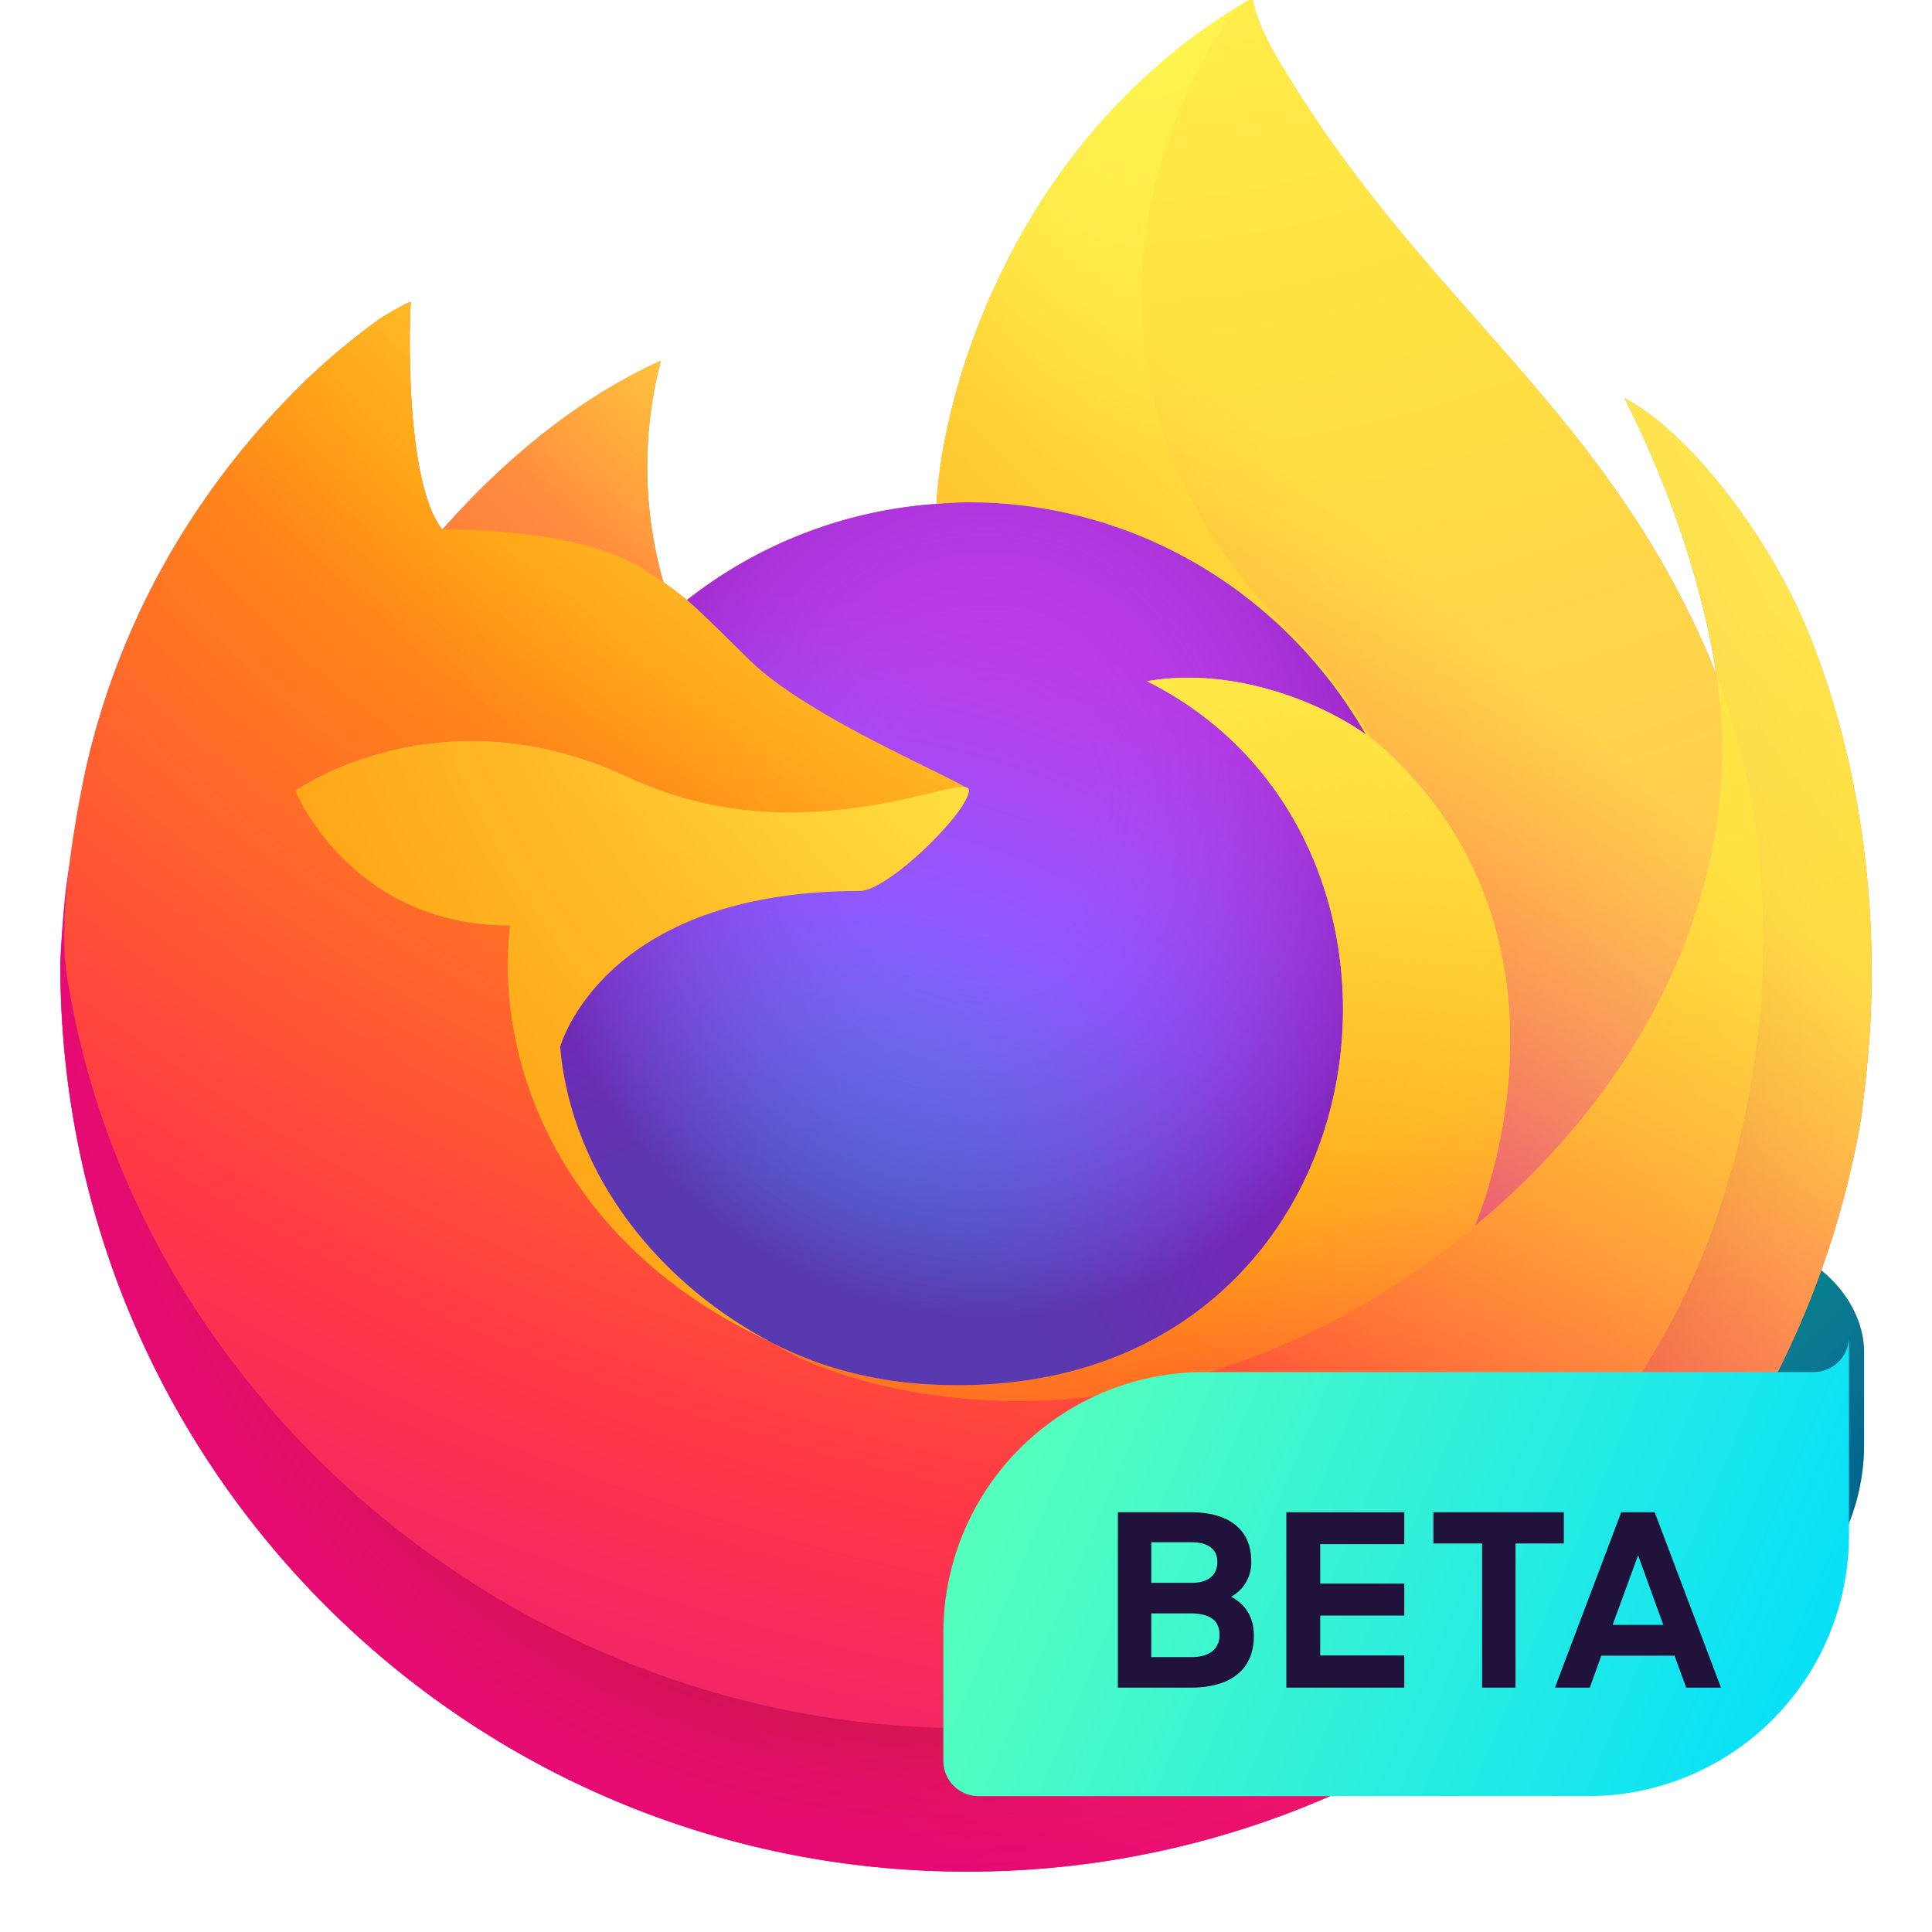 <!-- This Source Code Form is subject to the terms of the Mozilla Public
   - License, v. 2.0. If a copy of the MPL was not distributed with this
   - file, You can obtain one at http://mozilla.org/MPL/2.0/. -->
<svg xmlns="http://www.w3.org/2000/svg" width="512" height="512"><defs><radialGradient id="c" cx="87.4%" cy="-12.9%" r="128%" gradientTransform="matrix(.8 0 0 1 .178 .129)"><stop offset=".13" stop-color="#ffbd4f"/><stop offset=".28" stop-color="#ff980e"/><stop offset=".47" stop-color="#ff3750"/><stop offset=".78" stop-color="#eb0878"/><stop offset=".86" stop-color="#e50080"/></radialGradient><radialGradient id="d" cx="49%" cy="40%" r="128%" gradientTransform="matrix(.82 0 0 1 .088 0)"><stop offset=".3" stop-color="#960e18"/><stop offset=".35" stop-color="#b11927" stop-opacity=".74"/><stop offset=".43" stop-color="#db293d" stop-opacity=".34"/><stop offset=".5" stop-color="#f5334b" stop-opacity=".09"/><stop offset=".53" stop-color="#ff3750" stop-opacity="0"/></radialGradient><radialGradient id="e" cx="48%" cy="-12%" r="140%"><stop offset=".13" stop-color="#fff44f"/><stop offset=".53" stop-color="#ff980e"/></radialGradient><radialGradient id="f" cx="22.76%" cy="110.11%" r="100%"><stop offset=".35" stop-color="#3a8ee6"/><stop offset=".67" stop-color="#9059ff"/><stop offset="1" stop-color="#c139e6"/></radialGradient><radialGradient id="g" cx="52%" cy="33%" r="59%" gradientTransform="scale(.9 1)"><stop offset=".21" stop-color="#9059ff" stop-opacity="0"/><stop offset=".97" stop-color="#6e008b" stop-opacity=".6"/></radialGradient><radialGradient id="h" cx="210%" cy="-100%" r="290%"><stop offset=".1" stop-color="#ffe226"/><stop offset=".79" stop-color="#ff7139"/></radialGradient><radialGradient id="i" cx="84%" cy="-41%" r="180%"><stop offset=".11" stop-color="#fff44f"/><stop offset=".46" stop-color="#ff980e"/><stop offset=".72" stop-color="#ff3647"/><stop offset=".9" stop-color="#e31587"/></radialGradient><radialGradient id="j" cx="16.1%" cy="-18.6%" r="348.8%" gradientTransform="matrix(.105 .467 -.995 .049 -.046 -.255)"><stop offset="0" stop-color="#fff44f"/><stop offset=".3" stop-color="#ff980e"/><stop offset=".57" stop-color="#ff3647"/><stop offset=".74" stop-color="#e31587"/></radialGradient><radialGradient id="k" cx="18.9%" cy="-42.5%" r="238.4%"><stop offset=".14" stop-color="#fff44f"/><stop offset=".48" stop-color="#ff980e"/><stop offset=".66" stop-color="#ff3647"/><stop offset=".9" stop-color="#e31587"/></radialGradient><radialGradient id="l" cx="159.3%" cy="-44.72%" r="313.1%"><stop offset=".09" stop-color="#fff44f"/><stop offset=".63" stop-color="#ff980e"/></radialGradient><linearGradient id="b" x1="87.25%" y1="15.5%" x2="9.4%" y2="93.1%"><stop offset=".05" stop-color="#fff44f"/><stop offset=".37" stop-color="#ff980e"/><stop offset=".53" stop-color="#ff3647"/><stop offset=".7" stop-color="#e31587"/></linearGradient><linearGradient id="m" x1="80%" y1="14%" x2="18%" y2="84%"><stop offset=".17" stop-color="#fff44f" stop-opacity=".8"/><stop offset=".6" stop-color="#fff44f" stop-opacity="0"/></linearGradient><linearGradient id="a" x1="446.053" y1="434.456" x2="385.267" y2="376.907" gradientUnits="userSpaceOnUse"><stop offset="0" stop-color="#054096" stop-opacity=".5"/><stop offset=".054" stop-color="#0f3d9c" stop-opacity=".441"/><stop offset=".261" stop-color="#2f35b1" stop-opacity=".249"/><stop offset=".466" stop-color="#462fbf" stop-opacity=".111"/><stop offset=".669" stop-color="#542bc8" stop-opacity=".028"/><stop offset=".864" stop-color="#592acb" stop-opacity="0"/></linearGradient><linearGradient id="n" x1="280.371" y1="377.927" x2="499.809" y2="470.777" gradientUnits="userSpaceOnUse"><stop offset=".001" stop-color="#54ffbd"/><stop offset="1" stop-color="#0df"/></linearGradient><filter id="o" x="-1" y="-1" width="300%" height="300%"><feOffset result="offOut" in="SourceGraphic" dx="-4" dy="-4"/><feColorMatrix result="matrixOut" in="offOut" values=".01 0 0 0 0 0 0 0 0 0 0 .2 0 0 0 0 0 0 .2 0"/><feGaussianBlur result="blurOut" in="matrixOut" stdDeviation="8"/><feBlend in="SourceGraphic" in2="blurOut"/></filter></defs><path d="M450.683 326.634h-175.61a9.366 9.366 0 00-9.366 9.366v28.1a74.926 74.926 0 0074.927 74.926h97.171A56.2 56.2 0 00494 382.829v-24.585c0-14.044-14.049-31.61-43.317-31.61z" fill="#008787"/><path d="M450.683 326.634h-175.61a9.366 9.366 0 00-9.366 9.366v28.1a74.926 74.926 0 0074.927 74.926h97.171A56.2 56.2 0 00494 382.829v-24.585c0-14.044-14.049-31.61-43.317-31.61z" fill="url(#a)" opacity=".9"/><path d="M478.711 166.353c-10.445-25.124-31.6-52.248-48.212-60.821 13.52 26.505 21.345 53.093 24.335 72.936 0 .039.015.136.047.4C427.706 111.135 381.627 83.823 344 24.355c-1.9-3.007-3.805-6.022-5.661-9.2a73.716 73.716 0 01-2.646-4.972A43.7 43.7 0 01332.1.677a.626.626 0 00-.546-.644.818.818 0 00-.451 0c-.034.012-.084.051-.12.065-.053.021-.12.069-.176.1.027-.036.083-.117.1-.136-60.37 35.356-80.85 100.761-82.732 133.484a120.249 120.249 0 00-66.142 25.488 71.355 71.355 0 00-6.225-4.7 111.338 111.338 0 01-.674-58.732c-24.688 11.241-43.89 29.01-57.85 44.7h-.111c-9.527-12.067-8.855-51.873-8.312-60.184-.114-.515-7.107 3.63-8.023 4.255a175.073 175.073 0 00-23.486 20.12 210.478 210.478 0 00-22.442 26.913c0 .012-.007.026-.011.038 0-.013.007-.026.011-.038a202.838 202.838 0 00-32.247 72.805c-.115.521-.212 1.061-.324 1.586-.452 2.116-2.08 12.7-2.365 15-.022.177-.032.347-.053.524a229.066 229.066 0 00-3.9 33.157c0 .41-.025.816-.025 1.227C16 388.418 123.6 496 256.324 496c118.865 0 217.56-86.288 236.882-199.63.407-3.076.733-6.168 1.092-9.271 4.777-41.21-.53-84.525-15.587-120.746zM201.716 354.447c1.124.537 2.18 1.124 3.334 1.639.048.033.114.07.163.1a126.191 126.191 0 01-3.497-1.739zm55.053-144.93zm198.131-30.59l-.032-.233c.012.085.027.174.04.259z" fill="url(#b)"/><path d="M478.711 166.353c-10.445-25.124-31.6-52.248-48.212-60.821 13.52 26.505 21.345 53.093 24.335 72.936 0-.058.011.048.036.226.012.085.027.174.04.259 22.675 61.47 10.322 123.978-7.479 162.175-27.539 59.1-94.215 119.67-198.576 116.716C136.1 454.651 36.766 370.988 18.223 261.41c-3.379-17.28 0-26.054 1.7-40.084-2.071 10.816-2.86 13.94-3.9 33.157 0 .41-.025.816-.025 1.227C16 388.418 123.6 496 256.324 496c118.865 0 217.56-86.288 236.882-199.63.407-3.076.733-6.168 1.092-9.271 4.777-41.21-.53-84.525-15.587-120.746z" fill="url(#c)"/><path d="M478.711 166.353c-10.445-25.124-31.6-52.248-48.212-60.821 13.52 26.505 21.345 53.093 24.335 72.936 0-.058.011.048.036.226.012.085.027.174.04.259 22.675 61.47 10.322 123.978-7.479 162.175-27.539 59.1-94.215 119.67-198.576 116.716C136.1 454.651 36.766 370.988 18.223 261.41c-3.379-17.28 0-26.054 1.7-40.084-2.071 10.816-2.86 13.94-3.9 33.157 0 .41-.025.816-.025 1.227C16 388.418 123.6 496 256.324 496c118.865 0 217.56-86.288 236.882-199.63.407-3.076.733-6.168 1.092-9.271 4.777-41.21-.53-84.525-15.587-120.746z" fill="url(#d)"/><path d="M361.922 194.6c.524.368 1 .734 1.493 1.1a130.706 130.706 0 00-22.31-29.112C266.4 91.892 321.516 4.626 330.811.194c.027-.036.083-.117.1-.136-60.37 35.356-80.85 100.761-82.732 133.484 2.8-.194 5.592-.429 8.442-.429 45.051 0 84.289 24.77 105.301 61.487z" fill="url(#e)"/><path d="M256.772 209.514c-.393 5.978-21.514 26.593-28.9 26.593-68.339 0-79.432 41.335-79.432 41.335 3.027 34.81 27.261 63.475 56.611 78.643 1.339.692 2.694 1.317 4.05 1.935a132.768 132.768 0 007.059 2.886 106.743 106.743 0 0031.271 6.031c119.78 5.618 142.986-143.194 56.545-186.408 22.137-3.85 45.115 5.053 57.947 14.067-21.012-36.714-60.25-61.484-105.3-61.484-2.85 0-5.641.235-8.442.429a120.249 120.249 0 00-66.142 25.488c3.664 3.1 7.8 7.244 16.514 15.828 16.302 16.067 58.13 32.705 58.219 34.657z" fill="url(#f)"/><path d="M256.772 209.514c-.393 5.978-21.514 26.593-28.9 26.593-68.339 0-79.432 41.335-79.432 41.335 3.027 34.81 27.261 63.475 56.611 78.643 1.339.692 2.694 1.317 4.05 1.935a132.768 132.768 0 007.059 2.886 106.743 106.743 0 0031.271 6.031c119.78 5.618 142.986-143.194 56.545-186.408 22.137-3.85 45.115 5.053 57.947 14.067-21.012-36.714-60.25-61.484-105.3-61.484-2.85 0-5.641.235-8.442.429a120.249 120.249 0 00-66.142 25.488c3.664 3.1 7.8 7.244 16.514 15.828 16.302 16.067 58.13 32.705 58.219 34.657z" fill="url(#g)"/><path d="M170.829 151.036a244.042 244.042 0 014.981 3.3 111.338 111.338 0 01-.674-58.732c-24.688 11.241-43.89 29.01-57.85 44.7 1.155-.033 36.014-.66 53.543 10.732z" fill="url(#h)"/><path d="M18.223 261.41C36.766 370.988 136.1 454.651 248.855 457.844c104.361 2.954 171.037-57.62 198.576-116.716 17.8-38.2 30.154-100.7 7.479-162.175l-.008-.026-.032-.233c-.025-.178-.04-.284-.036-.226 0 .039.015.136.047.4 8.524 55.661-19.79 109.584-64.051 146.044l-.133.313c-86.245 70.223-168.774 42.368-185.484 30.966a144.108 144.108 0 01-3.5-1.743c-50.282-24.029-71.054-69.838-66.6-109.124-42.457 0-56.934-35.809-56.934-35.809s38.119-27.179 88.358-3.541c46.53 21.893 90.228 3.543 90.233 3.541-.089-1.952-41.917-18.59-58.223-34.656-8.713-8.584-12.85-12.723-16.514-15.828a71.355 71.355 0 00-6.225-4.7 282.929 282.929 0 00-4.981-3.3c-17.528-11.392-52.388-10.765-53.543-10.735h-.111c-9.527-12.067-8.855-51.873-8.312-60.184-.114-.515-7.107 3.63-8.023 4.255a175.073 175.073 0 00-23.486 20.12 210.478 210.478 0 00-22.442 26.919c0 .012-.007.026-.011.038 0-.013.007-.026.011-.038a202.838 202.838 0 00-32.247 72.805c-.115.521-8.65 37.842-4.44 57.199z" fill="url(#i)"/><path d="M341.105 166.587a130.706 130.706 0 0122.31 29.112c1.323.994 2.559 1.985 3.608 2.952 54.482 50.2 25.936 121.2 23.807 126.26 44.261-36.46 72.575-90.383 64.051-146.044C427.706 111.135 381.627 83.823 344 24.355c-1.9-3.007-3.805-6.022-5.661-9.2a73.716 73.716 0 01-2.646-4.972A43.7 43.7 0 01332.1.677a.626.626 0 00-.546-.644.818.818 0 00-.451 0c-.034.012-.084.051-.12.065-.053.021-.12.069-.176.1-9.291 4.428-64.407 91.694 10.298 166.389z" fill="url(#j)"/><path d="M367.023 198.651c-1.049-.967-2.285-1.958-3.608-2.952-.489-.368-.969-.734-1.493-1.1-12.832-9.014-35.81-17.917-57.947-14.067 86.441 43.214 63.235 192.026-56.545 186.408a106.743 106.743 0 01-31.271-6.031 134.51 134.51 0 01-7.059-2.886c-1.356-.618-2.711-1.243-4.05-1.935.048.033.114.07.163.1 16.71 11.4 99.239 39.257 185.484-30.966l.133-.313c2.129-5.054 30.675-76.057-23.807-126.258z" fill="url(#k)"/><path d="M148.439 277.443s11.093-41.335 79.432-41.335c7.388 0 28.509-20.615 28.9-26.593s-43.7 18.352-90.233-3.541c-50.239-23.638-88.358 3.541-88.358 3.541s14.477 35.809 56.934 35.809c-4.453 39.286 16.319 85.1 66.6 109.124 1.124.537 2.18 1.124 3.334 1.639-29.348-15.169-53.582-43.834-56.609-78.644z" fill="url(#l)"/><path d="M478.711 166.353c-10.445-25.124-31.6-52.248-48.212-60.821 13.52 26.505 21.345 53.093 24.335 72.936 0 .039.015.136.047.4C427.706 111.135 381.627 83.823 344 24.355c-1.9-3.007-3.805-6.022-5.661-9.2a73.716 73.716 0 01-2.646-4.972A43.7 43.7 0 01332.1.677a.626.626 0 00-.546-.644.818.818 0 00-.451 0c-.034.012-.084.051-.12.065-.053.021-.12.069-.176.1.027-.036.083-.117.1-.136-60.37 35.356-80.85 100.761-82.732 133.484 2.8-.194 5.592-.429 8.442-.429 45.053 0 84.291 24.77 105.3 61.484-12.832-9.014-35.81-17.917-57.947-14.067 86.441 43.214 63.235 192.026-56.545 186.408a106.743 106.743 0 01-31.271-6.031 134.51 134.51 0 01-7.059-2.886c-1.356-.618-2.711-1.243-4.05-1.935.048.033.114.07.163.1a144.108 144.108 0 01-3.5-1.743c1.124.537 2.18 1.124 3.334 1.639-29.35-15.168-53.584-43.833-56.611-78.643 0 0 11.093-41.335 79.432-41.335 7.388 0 28.509-20.615 28.9-26.593-.089-1.952-41.917-18.59-58.223-34.656-8.713-8.584-12.85-12.723-16.514-15.828a71.355 71.355 0 00-6.225-4.7 111.338 111.338 0 01-.674-58.732c-24.688 11.241-43.89 29.01-57.85 44.7h-.111c-9.527-12.067-8.855-51.873-8.312-60.184-.114-.515-7.107 3.63-8.023 4.255a175.073 175.073 0 00-23.486 20.12 210.478 210.478 0 00-22.435 26.916c0 .012-.007.026-.011.038 0-.013.007-.026.011-.038a202.838 202.838 0 00-32.247 72.805c-.115.521-.212 1.061-.324 1.586-.452 2.116-2.486 12.853-2.77 15.156-.022.177.021-.176 0 0a279.565 279.565 0 00-3.544 33.53c0 .41-.025.816-.025 1.227C16 388.418 123.6 496 256.324 496c118.865 0 217.56-86.288 236.882-199.63.407-3.076.733-6.168 1.092-9.271 4.777-41.21-.53-84.525-15.587-120.746zm-23.841 12.341c.012.085.027.174.04.259l-.008-.026-.032-.233z" fill="url(#m)"/><path d="M484.634 367.61H323.189A69.189 69.189 0 00254 436.8v33.835a9.366 9.366 0 009.366 9.365h161.445A69.189 69.189 0 00494 410.811v-52.567a9.366 9.366 0 01-9.366 9.366z" fill="url(#n)" filter="url(#o)"/><path d="M326.241 423.168a10.264 10.264 0 005.349-9.424c0-8.342-5.795-12.991-16.11-12.991h-19.232v46.486h19.359c10.315 0 16.684-4.584 16.684-13.755 0-4.839-2.166-8.341-6.05-10.316zM305.1 408.713h10.57c4.713 0 6.941 1.975 6.941 5.223 0 3.183-2.038 5.539-6.813 5.539H305.1zm10.635 30.439H305.1v-11.59h10.253c5.667 0 7.833 2.1 7.833 5.731s-2.548 5.859-7.452 5.859zm25.15 8.087h31.265v-8.532h-22.287v-10.572h22.287v-8.469h-22.287v-10.444h22.287v-8.469h-31.266zm73.548-46.486h-34.58v8.278h12.928v38.208h8.851v-38.208h12.8zm24.069 0h-8.852l-17.576 46.486h9.234l3.056-8.469h19.422l3.058 8.469h9.233zm-11.144 29.866l6.75-18.467 6.686 18.467z" fill="#20123a"/></svg>
